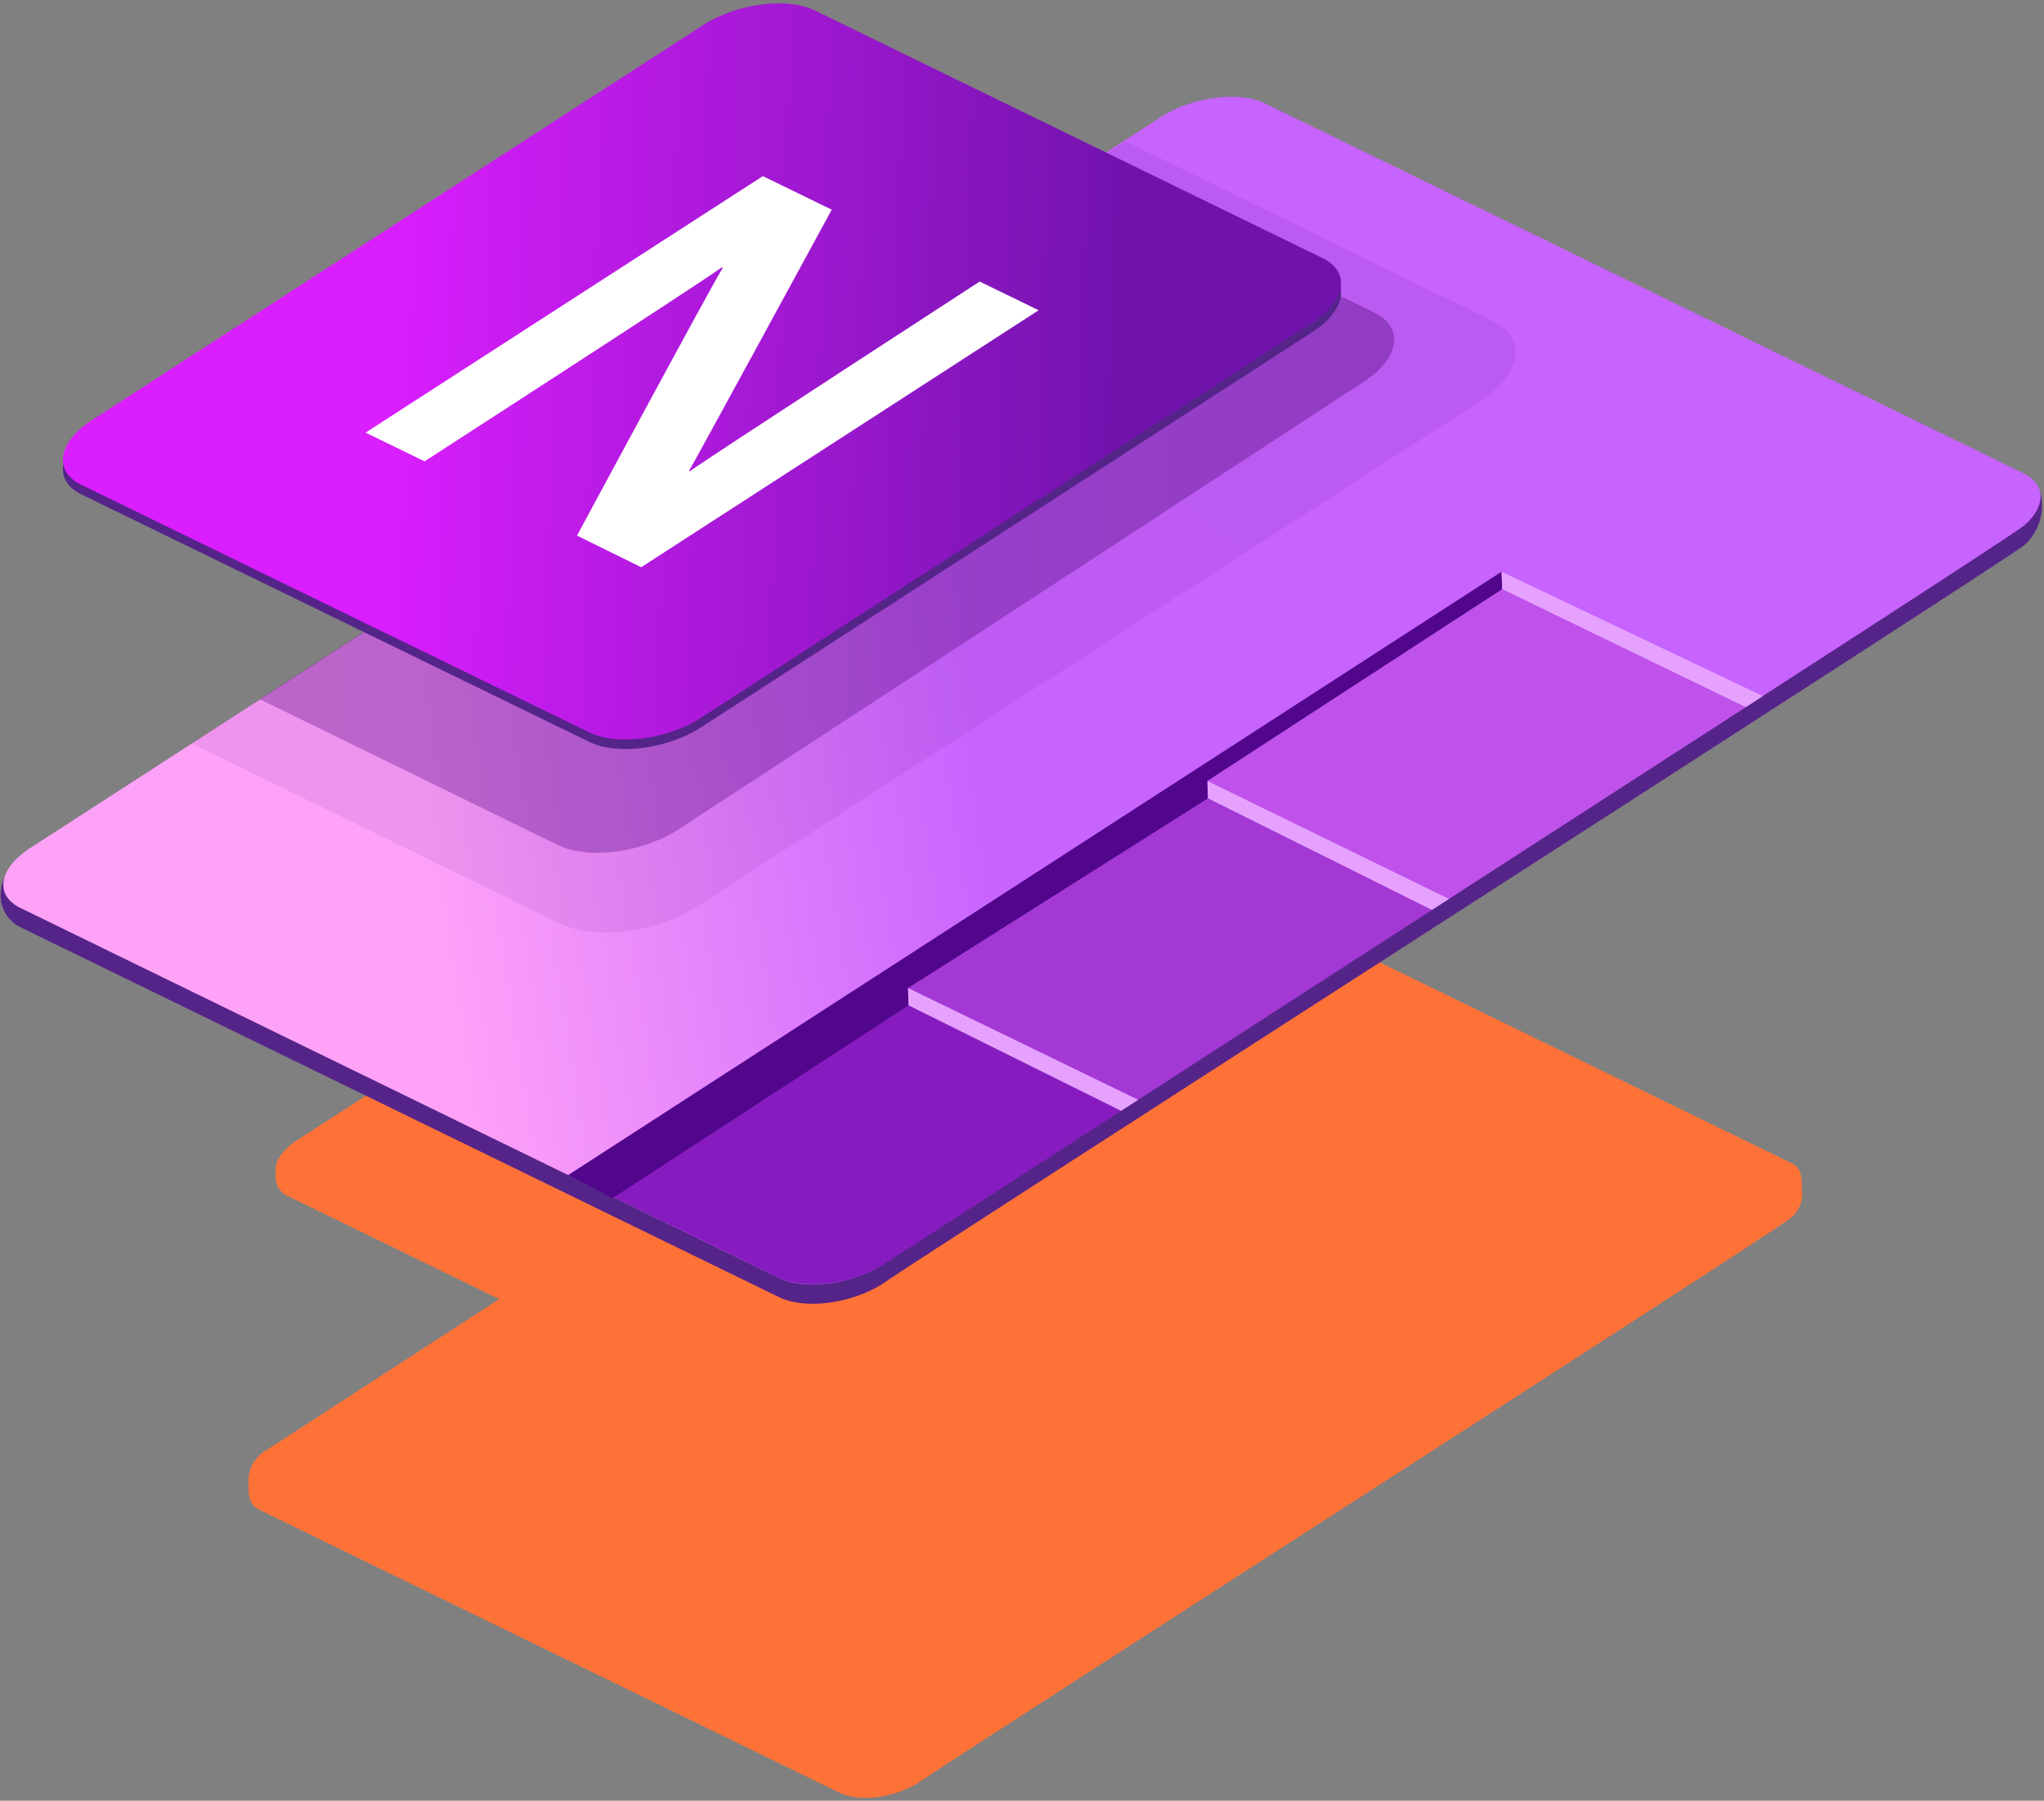 <svg id="Layer_1" data-name="Layer 1" xmlns="http://www.w3.org/2000/svg" xmlns:xlink="http://www.w3.org/1999/xlink" viewBox="0 0 227 200"><rect x="0" y="0" width="227" height="200" fill="#808080" stroke="none"/><defs><style>.cls-1{fill:#fe7238;}.cls-2{fill:#552489;}.cls-3{fill:url(#linear-gradient);}.cls-4{opacity:0.1;fill:url(#linear-gradient-2);}.cls-5{opacity:0.4;fill:url(#linear-gradient-3);}.cls-6{fill:#bf52ea;}.cls-7{fill:#a338d4;}.cls-8{fill:#861cbf;}.cls-9{fill:url(#linear-gradient-4);}.cls-10{fill:#fff;}.cls-11{fill:#51068c;}.cls-12{fill:#e6a1ff;}</style><linearGradient id="linear-gradient" x1="45.05" y1="87.24" x2="108.51" y2="77.48" gradientUnits="userSpaceOnUse"><stop offset="0" stop-color="#fea2f8"/><stop offset="1" stop-color="#c763fe"/></linearGradient><linearGradient id="linear-gradient-2" x1="39.42" y1="123.57" x2="152.54" y2="-2.83" gradientUnits="userSpaceOnUse"><stop offset="0" stop-color="#6f1e97"/><stop offset="0.5" stop-color="#661690"/><stop offset="1" stop-color="#500d7b"/></linearGradient><linearGradient id="linear-gradient-3" x1="28.83" y1="56.74" x2="154.84" y2="56.74" xlink:href="#linear-gradient-2"/><linearGradient id="linear-gradient-4" x1="42.51" y1="40.04" x2="125.5" y2="42.88" gradientUnits="userSpaceOnUse"><stop offset="0" stop-color="#da1efe"/><stop offset="1" stop-color="#7013ac"/></linearGradient></defs><path class="cls-1" d="M198.88,129.15h0L134.49,97.75l0,0c-2.17-1-6.25-.5-8.81,1.19l-6.52,4.21-24-11.7c-2.41-1.18-6.71-.61-9.61,1.26L33.05,126.6c-1.83,1.18-2.65,2.6-2.42,3.78a2.34,2.34,0,0,0,1.54,2.56l23.27,11.35L29.69,161a4,4,0,0,0-2.09,3.9c0,1.2,0,2.18,1.27,2.82l64.37,31.39c2.22,1.09,6.18.56,8.85-1.16,1.18-1,95.85-61.7,96.84-62.71a3.5,3.5,0,0,0,1.18-3.22C200.08,130.76,200.16,129.78,198.88,129.15Z"/><path class="cls-2" d="M140.44,13.6c-2.85-1.38-8.18-.66-11.53,1.56L2.65,95.06c-3.5,2.26-3.27,6.52-.37,7.93l84.23,41.08c2.9,1.42,8.09.73,11.59-1.53,1.54-1.29,125.42-80.73,126.72-82,2.41-2.09,2.73-6.46.25-7.67l.21.36L140.49,13.63l-.05,0Z"/><path class="cls-3" d="M140.44,11.46c-2.85-1.39-8.18-.66-11.53,1.55L3.35,94.19c-3.49,2.26-4,5.24-1.07,6.66l84.23,41.08c2.9,1.41,8.09.73,11.59-1.53,1.54-1.29,125.42-80.74,126.72-82.05,2.41-2.1,2.41-4.56-.07-5.77h0L140.49,11.49l-.05,0Z"/><path class="cls-4" d="M164.35,44.57l-86.79,56c-4.64,3-11.54,3.91-15.39,2l-40.91-20,7.28-4.71L125,15.69l40.83,20C169.63,37.61,169,41.57,164.35,44.57Z"/><path class="cls-5" d="M151.39,42.44l-76,49.65c-4,2.61-10.07,3.41-13.43,1.77L28.83,77.65l91.08-58.89,5.31,2.58,27.42,13.38a5.56,5.56,0,0,1,.83.51C155.86,37,155.08,40.05,151.39,42.44Z"/><polyline class="cls-6" points="195.47 77.5 166.76 63.5 132.21 85.84 160.92 99.84 195.47 77.5"/><polyline class="cls-7" points="160.92 99.84 132.21 85.84 97.66 108.18 126.37 122.18 160.92 99.84"/><path class="cls-8" d="M126.37,122.18l-28.71-14L63.11,130.52l23.32,11.37c3,1.45,8.29.75,11.87-1.56l28.07-18.15"/><path class="cls-2" d="M146.9,29.74,90.49,2.22C87.38.7,81.81,1.44,78.06,3.86L10.17,47.75C6.43,50.18,5.92,53.37,9,54.89L65.44,82.4c3.11,1.52,8.68.79,12.43-1.63l67.88-43.89c3.75-2.43,4.26-5.62,1.15-7.14"/><path class="cls-9" d="M146.9,28.68,90.49,1.16C87.38-.35,81.81.38,78.06,2.8L10.17,46.69C6.43,49.12,5.92,52.31,9,53.83L65.44,81.34c3.11,1.52,8.68.79,12.43-1.63l67.88-43.89c3.75-2.43,4.26-5.62,1.15-7.14"/><path class="cls-10" d="M115.33,34.45l-6.53-3.18S78.42,51,76.61,52.34l-.09-.05c.45-.68,15.85-29,15.85-29l-7.65-3.73L40.6,48.05l6.55,3.19s30.94-20,33-21.54l.12.06c-.67.89-16.19,29.73-16.19,29.73L71.21,63l44.12-28.53"/><polygon class="cls-11" points="166.76 63.5 166.83 65.43 134.09 86.73 134.15 88.67 100.84 109.73 100.9 111.66 68.03 133.08 63.11 130.52 166.76 63.5"/><polygon class="cls-12" points="166.76 63.5 195.77 77.31 193.88 78.54 166.83 65.43 166.76 63.5"/><polygon class="cls-12" points="134.09 86.74 160.92 99.84 159.03 101.06 134.15 88.67 134.09 86.74"/><polygon class="cls-12" points="100.84 109.73 126.4 122.15 124.51 123.38 100.9 111.66 100.84 109.73"/></svg>